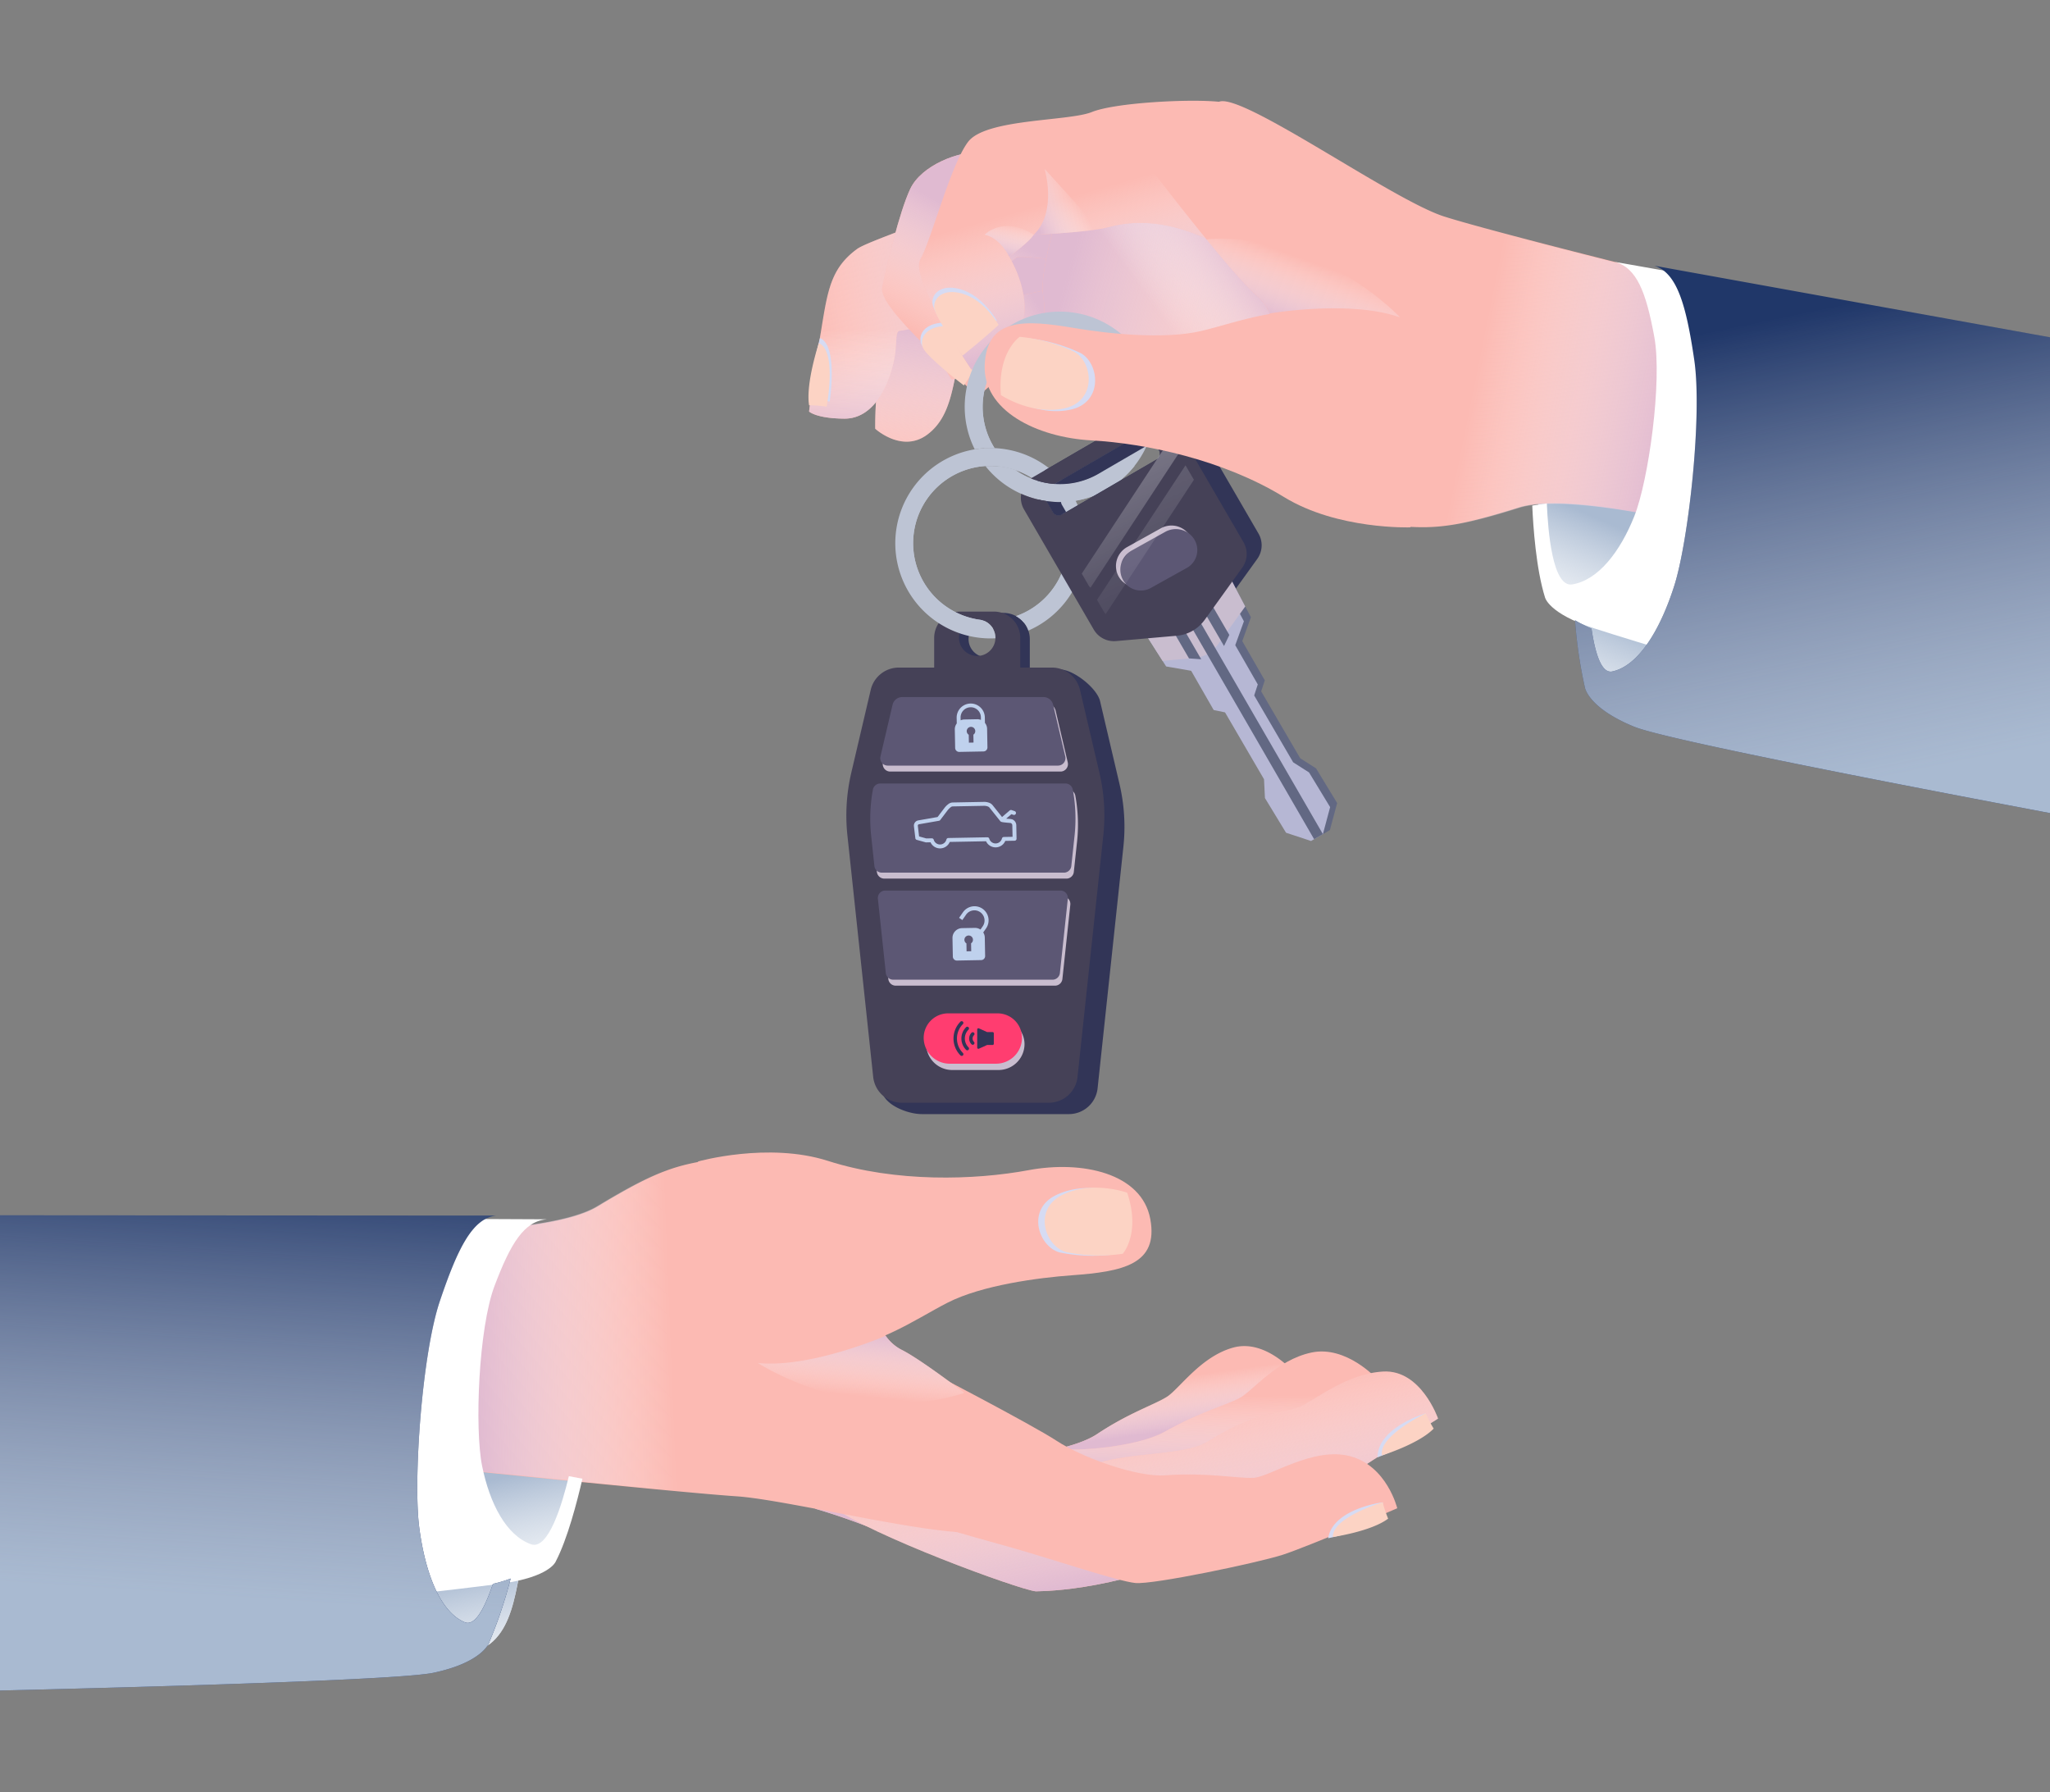 <?xml version="1.0" encoding="UTF-8"?>
<svg xmlns="http://www.w3.org/2000/svg" xmlns:xlink="http://www.w3.org/1999/xlink" viewBox="0 0 500 437">
  <rect x="0" y="0" width="500" height="437" fill="#808080" stroke="none"/>
  <defs>
    <style>.cls-1{fill:none;}.cls-2{isolation:isolate;}.cls-3{clip-path:url(#clip-path);}.cls-4{fill:#fff;}.cls-10,.cls-11,.cls-12,.cls-14,.cls-15,.cls-16,.cls-17,.cls-20,.cls-25,.cls-31,.cls-33,.cls-34,.cls-35,.cls-36,.cls-37,.cls-38,.cls-40,.cls-41,.cls-42,.cls-43,.cls-44,.cls-5,.cls-6,.cls-8,.cls-9{mix-blend-mode:multiply;}.cls-5{fill:url(#linear-gradient);}.cls-6{fill:url(#linear-gradient-2);}.cls-7{fill:#fcbab3;}.cls-8{fill:url(#linear-gradient-3);}.cls-9{fill:url(#linear-gradient-4);}.cls-10{fill:url(#linear-gradient-5);}.cls-11{fill:url(#linear-gradient-6);}.cls-12{fill:#d6dbf3;}.cls-13{fill:#fcd3c4;}.cls-14{fill:url(#linear-gradient-7);}.cls-15{fill:url(#linear-gradient-8);}.cls-16{fill:url(#linear-gradient-9);}.cls-17{fill:url(#linear-gradient-10);}.cls-18{fill:#323557;}.cls-19{fill:#454157;}.cls-20{fill:#c9bdcf;}.cls-21{fill:#5c5774;}.cls-22{fill:#ff3d70;}.cls-23{fill:#bfd1ed;}.cls-24{fill:#bdc4d4;}.cls-26{fill:#626883;}.cls-27{fill:#b6b7d4;}.cls-28,.cls-30{opacity:0.39;}.cls-29{opacity:0.52;fill:url(#linear-gradient-11);}.cls-30{fill:url(#linear-gradient-12);}.cls-31{fill:url(#linear-gradient-13);}.cls-32{fill:#203769;}.cls-33{fill:url(#linear-gradient-14);}.cls-34{fill:url(#linear-gradient-15);}.cls-35{fill:url(#linear-gradient-16);}.cls-36{fill:url(#linear-gradient-17);}.cls-37{fill:url(#linear-gradient-18);}.cls-38{fill:url(#linear-gradient-19);}.cls-39{fill:url(#linear-gradient-20);}.cls-40{fill:url(#linear-gradient-21);}.cls-41{fill:url(#linear-gradient-22);}.cls-42{fill:url(#linear-gradient-23);}.cls-43{fill:url(#linear-gradient-24);}.cls-44{fill:url(#linear-gradient-25);}</style>
    <clipPath id="clip-path">
      <rect class="cls-1" y="-32" width="500" height="500"></rect>
    </clipPath>
    <linearGradient id="linear-gradient" x1="380.252" y1="190.339" x2="396.918" y2="152.006" gradientUnits="userSpaceOnUse">
      <stop offset="0" stop-color="#fff" stop-opacity="0"></stop>
      <stop offset="0.995" stop-color="#a9bad1"></stop>
    </linearGradient>
    <linearGradient id="linear-gradient-2" x1="370.495" y1="163.406" x2="387.162" y2="125.073" xlink:href="#linear-gradient"></linearGradient>
    <linearGradient id="linear-gradient-3" x1="224.035" y1="119.586" x2="229.785" y2="80.337" gradientTransform="matrix(0.888, -0.039, -0.039, 0.986, 25.091, 8.863)" gradientUnits="userSpaceOnUse">
      <stop offset="0" stop-color="#fff" stop-opacity="0"></stop>
      <stop offset="1" stop-color="#e0bad1"></stop>
    </linearGradient>
    <linearGradient id="linear-gradient-4" x1="227.328" y1="90.38" x2="253.328" y2="74.63" gradientTransform="matrix(1, 0, 0, 1, 0, 0)" xlink:href="#linear-gradient-3"></linearGradient>
    <linearGradient id="linear-gradient-5" x1="196.273" y1="81.341" x2="247.914" y2="72.98" gradientTransform="matrix(1, 0, 0, 1, 0, 0)" xlink:href="#linear-gradient-3"></linearGradient>
    <linearGradient id="linear-gradient-6" x1="242.116" y1="79.992" x2="242.366" y2="106.742" gradientTransform="matrix(1, 0, 0, 1, 0, 0)" xlink:href="#linear-gradient-3"></linearGradient>
    <linearGradient id="linear-gradient-7" x1="235.248" y1="87.75" x2="249.998" y2="60.375" gradientTransform="matrix(1, 0, 0, 1, 0, 0)" xlink:href="#linear-gradient-3"></linearGradient>
    <linearGradient id="linear-gradient-8" x1="323.431" y1="83.345" x2="260.598" y2="65.679" gradientTransform="matrix(1, 0, 0, 1, 0, 0)" xlink:href="#linear-gradient-3"></linearGradient>
    <linearGradient id="linear-gradient-9" x1="294.527" y1="93.281" x2="315.527" y2="78.281" gradientTransform="matrix(1, 0, 0, 1, 0, 0)" xlink:href="#linear-gradient-3"></linearGradient>
    <linearGradient id="linear-gradient-10" x1="268.116" y1="45.927" x2="277.116" y2="77.593" gradientTransform="matrix(1, 0, 0, 1, 0, 0)" xlink:href="#linear-gradient-3"></linearGradient>
    <linearGradient id="linear-gradient-11" x1="302.313" y1="86.935" x2="294.814" y2="153.774" gradientTransform="translate(-40.587 174.483) rotate(-30.144)" gradientUnits="userSpaceOnUse">
      <stop offset="0.117" stop-color="#fff"></stop>
      <stop offset="1" stop-color="#fff" stop-opacity="0"></stop>
    </linearGradient>
    <linearGradient id="linear-gradient-12" x1="302.313" y1="79.528" x2="294.815" y2="146.366" xlink:href="#linear-gradient-11"></linearGradient>
    <linearGradient id="linear-gradient-13" x1="361.215" y1="84.788" x2="408.882" y2="94.455" gradientTransform="matrix(1, 0, 0, 1, 0, 0)" xlink:href="#linear-gradient-3"></linearGradient>
    <linearGradient id="linear-gradient-14" x1="451.779" y1="73.761" x2="475.112" y2="187.095" xlink:href="#linear-gradient"></linearGradient>
    <linearGradient id="linear-gradient-15" x1="262.581" y1="47.945" x2="251.956" y2="53.445" gradientTransform="matrix(1, 0, 0, 1, 0, 0)" xlink:href="#linear-gradient-3"></linearGradient>
    <linearGradient id="linear-gradient-16" x1="246.849" y1="54.425" x2="244.849" y2="62.425" gradientTransform="matrix(1, 0, 0, 1, 0, 0)" xlink:href="#linear-gradient-3"></linearGradient>
    <linearGradient id="linear-gradient-17" x1="319.434" y1="63.69" x2="313.974" y2="78.871" gradientTransform="matrix(1, 0, 0, 1, 0, 0)" xlink:href="#linear-gradient-3"></linearGradient>
    <linearGradient id="linear-gradient-18" x1="256.196" y1="321.738" x2="257.223" y2="335.776" gradientTransform="matrix(0.931, -0.061, 0.059, 0.902, -3.266, 65.764)" xlink:href="#linear-gradient-3"></linearGradient>
    <linearGradient id="linear-gradient-19" x1="265.731" y1="345.838" x2="267.079" y2="365.206" gradientTransform="matrix(0.998, 0.057, -0.057, 0.998, 24.407, -19.406)" xlink:href="#linear-gradient-3"></linearGradient>
    <linearGradient id="linear-gradient-20" x1="273.983" y1="341.908" x2="282.172" y2="382.858" gradientTransform="matrix(1, 0, 0, 1, 0, 0)" xlink:href="#linear-gradient-3"></linearGradient>
    <linearGradient id="linear-gradient-21" x1="559.784" y1="355.368" x2="576.451" y2="317.034" gradientTransform="matrix(-0.984, -0.179, -0.179, 0.984, 738.382, 174.545)" xlink:href="#linear-gradient"></linearGradient>
    <linearGradient id="linear-gradient-22" x1="550.028" y1="328.434" x2="566.695" y2="290.1" gradientTransform="matrix(-0.984, -0.179, -0.179, 0.984, 738.382, 174.545)" xlink:href="#linear-gradient"></linearGradient>
    <linearGradient id="linear-gradient-23" x1="513.25" y1="323.999" x2="560.916" y2="333.666" gradientTransform="translate(739.452 522.813) rotate(166.261)" xlink:href="#linear-gradient-3"></linearGradient>
    <linearGradient id="linear-gradient-24" x1="53.762" y1="280.197" x2="46.429" y2="389.531" xlink:href="#linear-gradient"></linearGradient>
    <linearGradient id="linear-gradient-25" x1="471.451" y1="302.984" x2="465.992" y2="318.165" gradientTransform="translate(739.452 522.813) rotate(166.261)" xlink:href="#linear-gradient-3"></linearGradient>
  </defs>
  <title>219759-P17E1T-511</title>
  <g class="cls-2">
    <g id="OBJECTS">
      <g class="cls-3">
        <path class="cls-4" d="M383.368,135.269c3.577,10.88-1.139,25.134,5.527,32.851s24.334-1.646,27-12.3,10-32.069,10-32.069Z"></path>
        <path class="cls-5" d="M383.368,135.269c3.577,10.88-1.139,25.134,5.527,32.851s24.334-1.646,27-12.3,10-32.069,10-32.069Z"></path>
        <path class="cls-4" d="M373.611,108.336c3.577,10.881-1.139,25.135,5.528,32.851s24.333-1.646,27-12.3,10-32.069,10-32.069Z"></path>
        <path class="cls-6" d="M373.611,108.336c3.577,10.881-1.139,25.135,5.528,32.851s24.333-1.646,27-12.3,10-32.069,10-32.069Z"></path>
        <path class="cls-7" d="M222.252,75.252c-1.117.932-5.54,3.247-6.8,9.515a94.963,94.963,0,0,0-1.99,19.78s6.549,6.038,12.717,1.428,6.133-12.814,8.289-20.824S226.737,71.509,222.252,75.252Z"></path>
        <path class="cls-8" d="M222.252,75.252c-1.117.932-5.54,3.247-6.8,9.515a94.963,94.963,0,0,0-1.99,19.78s6.549,6.038,12.717,1.428,6.133-12.814,8.289-20.824S226.737,71.509,222.252,75.252Z"></path>
        <path class="cls-7" d="M232.072,92.554c4.026-.84,9.588-.927,15.786-1.714s15.615,1.714,15.615,1.714S261.458,67.992,261.4,64.8c0,0-20.35,1.24-28.02,2.99s-9.626,1.354-14.164,3.44Z"></path>
        <path class="cls-9" d="M232.072,92.554c4.026-.84,9.588-.927,15.786-1.714s15.615,1.714,15.615,1.714S261.458,67.992,261.4,64.8c0,0-20.35,1.24-28.02,2.99s-9.626,1.354-14.164,3.44Z"></path>
        <path class="cls-7" d="M242.946,51.826c-4.379.475-16.615,1.7-20.759,3.4s-11.536,4.309-13.157,5.5c-7.31,5.365-7.27,11.68-9.5,24.289-.962,5.434-2.192,15.334-2.192,15.334s1.708,1.7,8.618,1.739,10.839-7.56,12.211-14.764c.635-3.336.144-6.482,1.236-6.652a28.768,28.768,0,0,0,10.117-3.2c4.629-2.528,7.112-2.336,18.578-5.191a145.084,145.084,0,0,1,26.67-3.9l12.021-20.435S249.808,51.082,242.946,51.826Z"></path>
        <path class="cls-10" d="M242.946,51.826c-4.379.475-16.615,1.7-20.759,3.4s-11.536,4.309-13.157,5.5c-7.31,5.365-7.27,11.68-9.5,24.289-.962,5.434-2.192,15.334-2.192,15.334s1.708,1.7,8.618,1.739,10.839-7.56,12.211-14.764c.635-3.336.144-6.482,1.236-6.652a28.768,28.768,0,0,0,10.117-3.2c4.629-2.528,7.112-2.336,18.578-5.191a145.084,145.084,0,0,1,26.67-3.9l12.021-20.435S249.808,51.082,242.946,51.826Z"></path>
        <path class="cls-11" d="M242.946,51.826c-4.379.475-16.615,1.7-20.759,3.4s-11.536,4.309-13.157,5.5c-7.31,5.365-7.27,11.68-9.5,24.289-.962,5.434-2.192,15.334-2.192,15.334s1.708,1.7,8.618,1.739,10.839-7.56,12.211-14.764c.635-3.336.144-6.482,1.236-6.652a28.768,28.768,0,0,0,10.117-3.2c4.629-2.528,7.112-2.336,18.578-5.191a145.084,145.084,0,0,1,26.67-3.9l12.021-20.435S249.808,51.082,242.946,51.826Z"></path>
        <path class="cls-12" d="M198.086,97.592a27.721,27.721,0,0,1,4.281.333S204.489,84.283,200,82.436C200,82.436,197.221,92.175,198.086,97.592Z"></path>
        <path class="cls-13" d="M197.336,98.837a27.721,27.721,0,0,1,4.281.333s2.6-13.642-1.9-15.489C199.721,83.681,196.471,93.42,197.336,98.837Z"></path>
        <path class="cls-7" d="M239.707,37.07c-5.81-.359-14.982,3.25-17.692,9s-5.744,18.75-6.852,24,19.917,22.353,22.976,26.75c0,0,7.756-5.25,9.719-12.738,1.333-5.085-8.151-16.012-8.151-16.012s6.881-4,8.151-5.25S282.1,67.07,282.1,67.07l3.394-30S242.481,37.242,239.707,37.07Z"></path>
        <path class="cls-14" d="M239.707,37.07c-5.81-.359-14.982,3.25-17.692,9s-5.744,18.75-6.852,24,19.917,22.353,22.976,26.75c0,0,7.756-5.25,9.719-12.738,1.333-5.085-8.151-16.012-8.151-16.012s6.881-4,8.151-5.25S282.1,67.07,282.1,67.07l3.394-30S242.481,37.242,239.707,37.07Z"></path>
        <path class="cls-12" d="M234.7,93.163s3.389-4.878,6.263-9.768c0,0-5.061-4.9-10.856-4.714-4.664.147-6.278,3.007-5.389,5.268S234.7,93.163,234.7,93.163Z"></path>
        <path class="cls-13" d="M235.079,93.99s3.389-4.877,6.263-9.767c0,0-5.061-4.9-10.856-4.715-4.664.147-6.278,3.008-5.389,5.269S235.079,93.99,235.079,93.99Z"></path>
        <path class="cls-7" d="M363.567,84.105c-6.852-4.523-12.665-9.307-15.8-13.949-11.8-17.5-55.2-34-55.2-34s-33.5,8.5-33.315,10-5.854,19.366-4.849,25.721-.677,7.843,0,10.149,5.817,5.305,10.879,8.055,11.688,2.25,29.323,6.163c12.3,2.729,29.518,27.128,45.448,30.745C344.249,111.222,353.019,96.219,363.567,84.105Z"></path>
        <path class="cls-15" d="M355.373,108.766c3.364-7.359,8.99-14.615,13.078-21.58-8.913-5.392-16.828-11.318-20.679-17.03-11.8-17.5-55.2-34-55.2-34s-33.5,8.5-33.315,10-5.854,19.366-4.849,25.721-.677,7.843,0,10.149,5.817,5.305,10.879,8.055,11.688,2.25,29.323,6.163c14.142,3.139,35.578,29.674,52.336,32.037C349.653,121.733,352.428,115.212,355.373,108.766Z"></path>
        <path class="cls-16" d="M355.373,108.766c3.364-7.359,8.99-14.615,13.078-21.58-8.913-5.392-16.828-11.318-20.679-17.03-11.8-17.5-55.2-34-55.2-34s-33.5,8.5-33.315,10-5.854,19.366-4.849,25.721-.677,7.843,0,10.149,5.817,5.305,10.879,8.055,11.688,2.25,29.323,6.163c14.142,3.139,35.578,29.674,52.336,32.037C349.653,121.733,352.428,115.212,355.373,108.766Z"></path>
        <path class="cls-7" d="M314.475,34.57s-14.72,26.11-19.92,23.75c-8.25-3.75-16.2-5.09-24.2-2.92a22.163,22.163,0,0,1-2.2.45c-4.579.78-11.889,1.19-14.78,1.33-.78.04-1.239.06-1.239.06-1.291,1.94-5.711,5.12-5.99,5.32l-.01.01s7.119,11.45,1.779,19.56-11,7.95-11,7.95-15.11-22.18-12.44-26.84,7.33-23,11.661-28.67,24.5-4.96,30.168-7.25,23.684-3.24,31.014-2.5S314.475,33.24,314.475,34.57Z"></path>
        <path class="cls-17" d="M314.475,34.57s-14.72,26.11-19.92,23.75c-8.25-3.75-16.2-5.09-24.2-2.92a22.163,22.163,0,0,1-2.2.45c-4.579.78-11.889,1.19-14.78,1.33-.78.04-1.239.06-1.239.06-1.291,1.94-5.711,5.12-5.99,5.32l-.01.01s7.119,11.45,1.779,19.56-11,7.95-11,7.95-15.11-22.18-12.44-26.84,7.33-23,11.661-28.67,24.5-4.96,30.168-7.25,23.684-3.24,31.014-2.5S314.475,33.24,314.475,34.57Z"></path>
        <path class="cls-18" d="M244.757,149.465h-8.165a6.417,6.417,0,0,0-6.416,6.416v14.581h21V155.881A6.416,6.416,0,0,0,244.757,149.465Zm-4.082,10.818a4.443,4.443,0,1,1,4.443-4.442A4.443,4.443,0,0,1,240.675,160.283Z"></path>
        <path class="cls-19" d="M242.428,149.145h-8.165a6.417,6.417,0,0,0-6.416,6.416v14.581h21V155.561A6.417,6.417,0,0,0,242.428,149.145Zm-4.082,10.819a4.443,4.443,0,1,1,4.443-4.443A4.443,4.443,0,0,1,238.346,159.964Z"></path>
        <path class="cls-18" d="M258.565,163.268l-34.443,2.291a7.04,7.04,0,0,0-6.854,5.432L212.53,191.2a45.692,45.692,0,0,0-.949,15.286l3.457,59.292c.382,3.579,6.233,5.909,9.832,5.909h35.837a7.039,7.039,0,0,0,7-6.293L274,206.483a45.692,45.692,0,0,0-.949-15.286l-4.738-20.206C267.563,167.809,261.834,163.268,258.565,163.268Z"></path>
        <path class="cls-19" d="M256.559,162.795H219.226a7.039,7.039,0,0,0-6.854,5.433l-4.738,20.2a45.7,45.7,0,0,0-.949,15.287l6.289,58.908a7.04,7.04,0,0,0,7,6.293h35.837a7.04,7.04,0,0,0,7-6.293L269.1,203.72a45.7,45.7,0,0,0-.949-15.287l-4.738-20.2A7.039,7.039,0,0,0,256.559,162.795Z"></path>
        <path class="cls-20" d="M259.121,238.739l1.933-18.106a1.818,1.818,0,0,0-1.808-2.012H216.538a1.819,1.819,0,0,0-1.808,2.012l1.933,18.106a1.819,1.819,0,0,0,1.808,1.625h38.842A1.817,1.817,0,0,0,259.121,238.739Z"></path>
        <path class="cls-20" d="M213.088,205.245l.788,7.388a1.819,1.819,0,0,0,1.808,1.626H260.1a1.817,1.817,0,0,0,1.808-1.626l.789-7.389a39.077,39.077,0,0,0-.421-11.211,1.832,1.832,0,0,0-1.8-1.517H215.3a1.832,1.832,0,0,0-1.8,1.517A39.082,39.082,0,0,0,213.088,205.245Z"></path>
        <path class="cls-20" d="M260.43,185.92l-2.957-12.61a2.418,2.418,0,0,0-2.355-1.867H220.667a2.421,2.421,0,0,0-2.356,1.868l-2.956,12.609a1.818,1.818,0,0,0,1.77,2.233h41.534A1.819,1.819,0,0,0,260.43,185.92Z"></path>
        <path class="cls-21" d="M258.511,237.287l1.933-18.107a1.818,1.818,0,0,0-1.808-2.011H215.928a1.818,1.818,0,0,0-1.808,2.011l1.933,18.107a1.819,1.819,0,0,0,1.808,1.625H256.7A1.817,1.817,0,0,0,258.511,237.287Z"></path>
        <path class="cls-21" d="M212.478,203.793l.788,7.388a1.819,1.819,0,0,0,1.808,1.625H259.49a1.817,1.817,0,0,0,1.808-1.625l.789-7.389a39.077,39.077,0,0,0-.421-11.211,1.833,1.833,0,0,0-1.8-1.518H214.694a1.833,1.833,0,0,0-1.795,1.518A39.082,39.082,0,0,0,212.478,203.793Z"></path>
        <path class="cls-21" d="M259.82,184.467l-2.957-12.61a2.419,2.419,0,0,0-2.355-1.866H220.057a2.42,2.42,0,0,0-2.356,1.867l-2.956,12.609a1.818,1.818,0,0,0,1.77,2.234h41.534A1.819,1.819,0,0,0,259.82,184.467Z"></path>
        <path class="cls-20" d="M225.935,255.263h0a6.344,6.344,0,0,0,6.308,5.67h11.3a6.343,6.343,0,0,0,6.306-5.67h0a5.972,5.972,0,0,0-5.939-6.607H231.875A5.974,5.974,0,0,0,225.935,255.263Z"></path>
        <path class="cls-22" d="M225.325,253.725h0a6.343,6.343,0,0,0,6.308,5.67h11.3a6.342,6.342,0,0,0,6.307-5.669h0a5.972,5.972,0,0,0-5.939-6.607H231.265A5.973,5.973,0,0,0,225.325,253.725Z"></path>
        <path class="cls-18" d="M242.1,251.684h-1.274a.3.3,0,0,1-.12-.026l-1.949-.88a.292.292,0,0,0-.413.267v4.423a.293.293,0,0,0,.413.267l1.949-.88a.279.279,0,0,1,.12-.026H242.1a.294.294,0,0,0,.293-.294v-2.558A.293.293,0,0,0,242.1,251.684Z"></path>
        <path class="cls-18" d="M237.561,251.842a.419.419,0,0,0-.595,0,2,2,0,0,0,0,2.829.421.421,0,0,0,.595-.595,1.16,1.16,0,0,1,0-1.639A.421.421,0,0,0,237.561,251.842Z"></path>
        <path class="cls-18" d="M234.858,249.734a.421.421,0,0,0-.595-.595,5.829,5.829,0,0,0,0,8.235.421.421,0,0,0,.595-.6A4.988,4.988,0,0,1,234.858,249.734Z"></path>
        <path class="cls-18" d="M236.221,250.5a.419.419,0,0,0-.595,0,3.9,3.9,0,0,0,0,5.509.419.419,0,0,0,.595,0,.421.421,0,0,0,0-.6,3.057,3.057,0,0,1,0-4.319A.421.421,0,0,0,236.221,250.5Z"></path>
        <path class="cls-23" d="M240.228,176.292l-.026-1.406a3.437,3.437,0,0,0-6.872.129l.027,1.406a2.36,2.36,0,0,0-.477,1.461l.084,4.51a.987.987,0,0,0,1,.967l5.91-.111a.986.986,0,0,0,.967-1l-.085-4.511A2.357,2.357,0,0,0,240.228,176.292Zm-2.817,2.866.036,1.925-1.131.021-.036-1.925a1.042,1.042,0,1,1,1.131-.021Zm-2.191-3.706a2.371,2.371,0,0,0-.916.2l-.013-.657a2.475,2.475,0,0,1,4.95-.093l.012.657a2.375,2.375,0,0,0-.922-.167Z"></path>
        <path class="cls-23" d="M239.648,221.613a3.441,3.441,0,0,0-4.784.858l-.939,1.351.789.549.939-1.351a2.476,2.476,0,0,1,4.064,2.828l-.581.834a2.367,2.367,0,0,0-1.371-.406l-3.111.058a2.386,2.386,0,0,0-2.34,2.43l.085,4.511a.984.984,0,0,0,1,.966l5.911-.111a.984.984,0,0,0,.966-1l-.084-4.511a2.37,2.37,0,0,0-.378-1.229l.689-.99A3.441,3.441,0,0,0,239.648,221.613Zm-2.8,8.427.036,1.925-1.132.022-.036-1.926a1.042,1.042,0,1,1,1.132-.021Z"></path>
        <path class="cls-23" d="M246.906,199.818a4.075,4.075,0,0,0-.994-.138c-.138-.012-.316-.029-.5-.047l1.272-1.085.5.168a.481.481,0,0,0,.309-.91l-.755-.256a.479.479,0,0,0-.466.089l-1.873,1.6-2.284-2.866a1.909,1.909,0,0,0-.807-.592,3.44,3.44,0,0,0-1.317-.232l-7.6.142a1.816,1.816,0,0,0-1.078.385l-.114.091a4.752,4.752,0,0,0-.845.861l-1.677,2.214-4.7.819a1.3,1.3,0,0,0-1.068,1.434c.155,1.288.334,2.792.342,2.862a.48.48,0,0,0,.351.454l2.136.595a.463.463,0,0,0,.138.018l1.081-.02a2.562,2.562,0,0,0,4.69-.088l8.854-.166a2.562,2.562,0,0,0,4.691-.089l2.275-.042a.481.481,0,0,0,.472-.49l-.062-3.28A1.585,1.585,0,0,0,246.906,199.818Zm.059,4.248-2.131.04a.481.481,0,0,0-.456.359,1.6,1.6,0,0,1-3.093.058.481.481,0,0,0-.47-.342l-9.526.179a.481.481,0,0,0-.456.359,1.6,1.6,0,0,1-3.093.058.481.481,0,0,0-.47-.342l-1.345.026-1.757-.49c-.042-.363-.129-1.1-.308-2.591a.337.337,0,0,1,.278-.373l4.888-.852a.477.477,0,0,0,.3-.183l1.792-2.364a3.78,3.78,0,0,1,.674-.687l.114-.091a.843.843,0,0,1,.5-.179l7.6-.142a2.488,2.488,0,0,1,.954.168.942.942,0,0,1,.4.294l2.58,3.236c.006.008.013.014.019.022l0,.009.008.006c.188.222.519.272,1.852.394.3.026.665.06.706.065a.624.624,0,0,1,.381.563Z"></path>
        <path class="cls-24" d="M243.855,109.369a23.214,23.214,0,1,0-4.553,46.205,22.641,22.641,0,0,0,3.475.08.661.661,0,0,0,.009-.133,4.461,4.461,0,0,0-3.6-4.358,18.853,18.853,0,1,1,8.644-.918,6.436,6.436,0,0,1,1.889,1.569,6.053,6.053,0,0,1,1.1,1.96,23.218,23.218,0,0,0-6.96-44.4Z"></path>
        <g class="cls-25">
          <path class="cls-24" d="M243.633,111.588a20.989,20.989,0,1,0-4.117,41.776,20.339,20.339,0,0,0,2.753.08,4.437,4.437,0,0,0-2.147-1.987,6.838,6.838,0,0,0-.936-.294,18.853,18.853,0,1,1,8.644-.918,6.436,6.436,0,0,1,1.889,1.569,20.985,20.985,0,0,0-6.086-40.226Z"></path>
        </g>
        <path class="cls-24" d="M278.588,87.554a23.215,23.215,0,0,0-40.85,22.02,20.566,20.566,0,0,1,2.371-.267,22.72,22.72,0,0,1,2.477-.027c-.134-.2-.258-.4-.374-.606a18.832,18.832,0,1,1,17.528,9.348h-.009a18.776,18.776,0,0,1-7.369-1,19.077,19.077,0,0,1-4.67-2.371l-.009-.008a18.594,18.594,0,0,0-4.268-.927c-.027,0-.063-.009-.089-.009a18.559,18.559,0,0,0-2.977-.045,23.148,23.148,0,0,0,17.146,8.742,22.267,22.267,0,0,0,4.856-.294,23.232,23.232,0,0,0,16.237-34.558Z"></path>
        <path class="cls-24" d="M270.226,114.7c2.151-.457,4.325-.8,6.518-1.118a23.218,23.218,0,0,1-17.952,8.841,1.623,1.623,0,0,1,.807-1.552Z"></path>
        <g class="cls-25">
          <path class="cls-24" d="M276.654,88.668a20.987,20.987,0,0,0-36.545,20.639,22.72,22.72,0,0,1,2.477-.027c-.134-.2-.258-.4-.374-.606a18.832,18.832,0,1,1,17.528,9.348h-.009a18.776,18.776,0,0,1-7.369-1,19.077,19.077,0,0,1-4.67-2.371l-.009-.008a18.594,18.594,0,0,0-4.268-.927c-.027,0-.063-.009-.089-.009a20.99,20.99,0,0,0,33.328-25.041Z"></path>
        </g>
        <path class="cls-18" d="M282.17,98.816l-26.691,15.5a5.647,5.647,0,0,0-2.466,2.911,18.575,18.575,0,0,0,4.167.789L278.4,105.693a1.64,1.64,0,0,1,2.228.571l2.063,3.552a1.641,1.641,0,0,1-.595,2.242L259,125.471a1.635,1.635,0,0,1-2.242-.594l-1.56-2.688a18.418,18.418,0,0,1-1.945-.371,2.136,2.136,0,0,0,.156.305l17,29.278a5.7,5.7,0,0,0,5.441,2.82l14.846-1.308a9.132,9.132,0,0,0,1.918-.374,9.358,9.358,0,0,0,4.845-3.48l9.182-12.749a5.7,5.7,0,0,0,.306-6.2l-16.969-29.223A5.715,5.715,0,0,0,282.17,98.816Z"></path>
        <polygon class="cls-26" points="290.946 147.065 290.151 147.527 280.704 153.013 286.138 161.533 292.237 162.586 297.731 172.158 300.499 172.729 310.008 189.035 310.234 193.62 315.378 202.078 321.481 204.092 321.562 204.045 321.904 203.847 322.199 203.675 323.943 202.663 324.366 202.417 326.132 195.834 320.988 187.376 317.118 184.907 307.608 168.6 308.485 165.913 302.991 156.341 305.1 150.522 300.393 141.579 290.946 147.065"></polygon>
        <polygon class="cls-27" points="289.236 148.058 288.441 148.52 278.994 154.006 284.428 162.526 290.527 163.579 296.021 173.151 298.789 173.722 308.298 190.029 308.524 194.613 313.668 203.071 319.771 205.085 319.852 205.038 320.194 204.84 320.489 204.668 322.233 203.656 322.656 203.41 324.422 196.827 319.278 188.368 315.408 185.9 305.898 169.593 306.775 166.906 301.281 157.334 303.39 151.515 298.683 142.572 289.236 148.058"></polygon>
        <path class="cls-20" d="M300.4,141.578l3.324,6.31-1.294,1.8-3.092,4.294-1.586,2.2-.761,1.061a8.513,8.513,0,0,1-.6.733,7.786,7.786,0,0,1-1.969,1.538,7.5,7.5,0,0,1-1.757.718,7.724,7.724,0,0,1-1.361.241l-1.133.1-4.4.389-2.215.2L279,154.006Z"></path>
        <path class="cls-26" d="M291.406,149.389l31.25,54.021-2.138,1.241-31.25-54.021a1.235,1.235,0,0,1,.448-1.689h0A1.236,1.236,0,0,1,291.406,149.389Z"></path>
        <path class="cls-26" d="M299.835,154.843l-4.494-7.739a1.236,1.236,0,0,0-2.138,1.242l5.339,9.194Z"></path>
        <path class="cls-26" d="M290,160.556l-4.494-7.739a1.236,1.236,0,0,1,2.138-1.242l5.339,9.194Z"></path>
        <path class="cls-19" d="M281.706,100.169a5.661,5.661,0,0,0-3.182.765l-26.691,15.5c-.132.077-.26.161-.38.242a13.941,13.941,0,0,0,1.56.552,18.575,18.575,0,0,0,4.167.789L278.4,105.693a1.64,1.64,0,0,1,2.228.571l2.063,3.552a1.641,1.641,0,0,1-.595,2.242L259,125.471a1.635,1.635,0,0,1-2.242-.594l-1.56-2.688a18.418,18.418,0,0,1-1.945-.371,22.6,22.6,0,0,1-4.177-1.4,5.645,5.645,0,0,0,.687,3.82l17,29.278a5.7,5.7,0,0,0,5.441,2.82l14.846-1.307a9.332,9.332,0,0,0,5.564-2.492,9.881,9.881,0,0,0,1.2-1.363l9.174-12.744a5.693,5.693,0,0,0,.307-6.2l-16.97-29.223A5.721,5.721,0,0,0,281.706,100.169Z"></path>
        <path class="cls-20" d="M290.046,130.4h0a5.293,5.293,0,0,0-6.9-1.575l-8.24,4.584a5.292,5.292,0,0,0-2.3,6.693h0a4.985,4.985,0,0,0,7.012,2.408l8.776-4.883A4.984,4.984,0,0,0,290.046,130.4Z"></path>
        <path class="cls-21" d="M291.115,131.269h0a5.294,5.294,0,0,0-6.9-1.575l-8.24,4.584a5.292,5.292,0,0,0-2.3,6.693h0a4.985,4.985,0,0,0,7.012,2.409l8.776-4.883A4.985,4.985,0,0,0,291.115,131.269Z"></path>
        <g class="cls-28">
          <path class="cls-29" d="M289.15,113.474l-21.586,32.815,1.745,3.006a1.28,1.28,0,0,0,.4.415L291.2,117Z"></path>
        </g>
        <path class="cls-30" d="M285.43,107.068l-21.586,32.815,1.745,3.006a1.28,1.28,0,0,0,.4.415l21.485-32.715Z"></path>
        <path class="cls-18" d="M255.2,122.189a21.675,21.675,0,0,0,3.595.235,1.49,1.49,0,0,0,.208.682l1.027,1.768-1.028.6a1.635,1.635,0,0,1-2.242-.594Z"></path>
        <path class="cls-18" d="M280.643,106.287l.809,1.393-13.477,7.828a18.761,18.761,0,0,1-10.8,2.508L278.4,105.693A1.639,1.639,0,0,1,280.643,106.287Z"></path>
        <path class="cls-7" d="M262.025,79.992c7.984,1.351,21.874,2.877,31.008.71s19.393-6.607,34.63-4.431c0,0,6.1,10.463,13.686,24.236S344,128.6,344,128.6s-17.755.63-30.833-7.393c-14.774-9.064-33.67-13.077-46.983-13.812s-26.633-7.283-26.008-18.6S249.829,77.927,262.025,79.992Z"></path>
        <path class="cls-7" d="M425.9,130.792s-41.4-11.462-55.423-7.039c-13.261,4.183-19,5.137-26.477,4.727L312.136,104.9s1.609-18.87-2.5-28.46a10.759,10.759,0,0,0-2.831-4.12c-2.63-2.19-7.38-7.66-12.46-13.86-9.5-11.62-20.139-25.82-20.139-25.82s17.522-5.48,23.112-7.82,42.318,24,54.987,28,59,15.41,59,15.41Z"></path>
        <path class="cls-31" d="M425.9,130.917s-41.4-11.462-55.423-7.039c-13.261,4.183-19,5.137-26.477,4.727l-31.859-23.58s1.609-18.87-2.5-28.46a10.759,10.759,0,0,0-2.831-4.12c-2.63-2.19-7.38-7.66-12.46-13.86-9.5-11.62-20.139-25.82-20.139-25.82s17.522-5.48,23.112-7.82,42.318,24,54.987,28,59,15.41,59,15.41Z"></path>
        <path class="cls-4" d="M436.2,71.34l-42.458-7.5c5.489,1.379,7.735,7.441,9.735,18.251s-1.4,35.114-4.867,43.8-8.8,15.575-15.133,16.628c-4.809.8-5.937-13.041-6.2-19.753-1.186.177-2.376.325-3.556.523.226,5.181.931,15.411,3.091,22.336,0,0,.735,3.948,12.034,7.615s37.689,11.429,37.689,11.429S435.2,146.28,438.2,112.81,436.2,71.34,436.2,71.34Z"></path>
        <path class="cls-32" d="M539.253,89.35,403.494,64.8c5.488,1.735,7.735,9.358,9.735,22.954s-1.4,44.16-4.868,55.079-8.8,19.587-15.132,20.912c-2.637.552-4.165-4.437-5.053-10.446a30.769,30.769,0,0,1-4.021-2.052,111.541,111.541,0,0,0,2.407,16.4s.734,4.965,12.034,9.577,132.551,26.867,132.551,26.867,7.106-20.493,10.106-62.587S539.253,89.35,539.253,89.35Z"></path>
        <path class="cls-33" d="M539.253,89.35,403.494,64.8c5.488,1.735,7.735,9.358,9.735,22.954s-1.4,44.16-4.868,55.079-8.8,19.587-15.132,20.912c-2.637.552-4.165-4.437-5.053-10.446a30.769,30.769,0,0,1-4.021-2.052,111.541,111.541,0,0,0,2.407,16.4s.734,4.965,12.034,9.577,132.551,26.867,132.551,26.867,7.106-20.493,10.106-62.587S539.253,89.35,539.253,89.35Z"></path>
        <path class="cls-12" d="M234.287,85.684s4.664-3.676,8.84-7.516c0,0-3.413-6.16-9.009-7.675-4.5-1.22-6.882,1.046-6.691,3.468S234.287,85.684,234.287,85.684Z"></path>
        <path class="cls-13" d="M234.725,86.747s4.664-3.677,8.84-7.517c0,0-3.414-6.16-9.01-7.675-4.5-1.22-6.882,1.046-6.691,3.468S234.725,86.747,234.725,86.747Z"></path>
        <path class="cls-12" d="M250.272,82.436s-5.467,3.7-4.592,14.2c0,0,7.449,5,15.475,3.25s7.04-11.411,2.291-13.852A40.54,40.54,0,0,0,250.272,82.436Z"></path>
        <path class="cls-13" d="M248.715,82.134s-5.467,3.7-4.592,14.2c0,0,7.449,5,15.474,3.25s7.041-11.411,2.292-13.852A40.54,40.54,0,0,0,248.715,82.134Z"></path>
        <path class="cls-34" d="M252.136,57.24c5.794-5.545,2.649-16.05,2.649-16.05l13.37,14.66C262.345,56.84,252.136,57.24,252.136,57.24Z"></path>
        <path class="cls-35" d="M252.136,57.24h0c-1.291,1.94-5.711,5.12-5.99,5.32l-.01.01s-2.141-4.54-5.981-5.33C240.155,57.24,244.685,52.47,252.136,57.24Z"></path>
        <path class="cls-36" d="M341.472,77.4c-12.16-4.33-31.836-.96-31.836-.96a10.759,10.759,0,0,0-2.831-4.12c-2.63-2.19-7.38-7.66-12.46-13.86a1.465,1.465,0,0,1,.21-.14C322.136,56.57,341.472,77.4,341.472,77.4Z"></path>
        <path class="cls-7" d="M300.877,328.6c-7.951,2.119-13.248,10.088-16.217,12s-9.294,3.916-17.084,9.12c-5.191,3.468-17.413,5.538-23.9,5.067s-50.459-3.584-50.459-3.584,5.095,9.4,5.685,16.737c6.392,1.847,12.634,4.237,18.835,6.711,6.542,2.611,13.111,5.143,19.678,7.684,2.956-.73,5.644-1.42,7.832-1.954A306.563,306.563,0,0,0,276.562,370c3.527-1.572,16.924-13.323,20.9-17.564S315.852,334.9,315.852,334.9,308.828,326.481,300.877,328.6Z"></path>
        <path class="cls-37" d="M300.877,328.6c-7.951,2.119-13.248,10.088-16.217,12s-9.294,3.916-17.084,9.12c-5.191,3.468-17.413,5.538-23.9,5.067s-50.459-3.584-50.459-3.584,5.095,9.4,5.685,16.737c6.392,1.847,12.634,4.237,18.835,6.711,6.542,2.611,13.111,5.143,19.678,7.684,2.956-.73,5.644-1.42,7.832-1.954A306.563,306.563,0,0,0,276.562,370c3.527-1.572,16.924-13.323,20.9-17.564S315.852,334.9,315.852,334.9,308.828,326.481,300.877,328.6Z"></path>
        <path class="cls-7" d="M319.864,329.831c-8.532,1.811-14.257,9.3-17.45,11.051s-9.983,3.5-18.361,8.268c-5.584,3.18-18.691,4.827-25.639,4.2s-54.034-4.824-54.034-4.824,5.416,9.18,5.983,16.232h0c9.217,4.654,18.5,9.172,27.753,13.762,1.718.852,3.431,1.715,5.144,2.576,6.343-1.087,12.4-2.36,16.67-3.182,10.112-1.945,29.827-7.674,33.616-9.083s18.217-12.3,22.5-16.253,19.816-16.293,19.816-16.293S328.4,328.02,319.864,329.831Z"></path>
        <path class="cls-38" d="M319.864,329.831c-8.532,1.811-14.257,9.3-17.45,11.051s-9.983,3.5-18.361,8.268c-5.584,3.18-18.691,4.827-25.639,4.2s-54.034-4.824-54.034-4.824,5.416,9.18,5.983,16.232h0c9.217,4.654,18.5,9.172,27.753,13.762,1.718.852,3.431,1.715,5.144,2.576,6.343-1.087,12.4-2.36,16.67-3.182,10.112-1.945,29.827-7.674,33.616-9.083s18.217-12.3,22.5-16.253,19.816-16.293,19.816-16.293S328.4,328.02,319.864,329.831Z"></path>
        <path class="cls-12" d="M333.957,339.772a10.02,10.02,0,0,0-1.016-3.21s-11.3,4.191-10.528,10.485C322.413,347.047,330.751,343.389,333.957,339.772Z"></path>
        <path class="cls-13" d="M335.258,339.564a24.4,24.4,0,0,1-2.317-3s-10.914,5.97-9.51,9.964C323.431,346.526,332.052,343.181,335.258,339.564Z"></path>
        <path class="cls-7" d="M337.358,334.469c-9.253.521-16.985,7.309-20.689,8.731s-10.449,1-21.957,8.269c-6.007,3.794-19.687,2.355-29.028,6-6.871,2.681-52.151-24.786-52.151-24.786s6.268,20.2-.122,26.091c-3.963,3.651-10.274,8.669-10.274,8.669,9.026,6.9,45.338,20.192,49.494,20.62,2.647-.109,20.612.024,48.138-12.566,4-1.828,21.786-11.062,27.115-14.808s22.857-14.748,22.857-14.748S346.61,333.948,337.358,334.469Z"></path>
        <g class="cls-25">
          <path class="cls-39" d="M337.358,334.469c-9.253.521-16.985,7.309-20.689,8.731s-10.449,1-21.957,8.269c-6.007,3.794-19.687,2.355-29.028,6-6.871,2.681-52.151-24.786-52.151-24.786s6.268,20.2-.122,26.091c-3.963,3.651-10.274,8.669-10.274,8.669,9.026,6.9,45.338,20.192,49.494,20.62,2.647-.109,20.612.024,48.138-12.566,4-1.828,21.786-11.062,27.115-14.808s22.857-14.748,22.857-14.748S346.61,333.948,337.358,334.469Z"></path>
        </g>
        <path class="cls-12" d="M348.359,348.461a13.071,13.071,0,0,0-.614-3.809s-11.752,3.418-11.756,10.736C335.989,355.388,344.728,352.217,348.359,348.461Z"></path>
        <path class="cls-13" d="M349.678,348.383a28.56,28.56,0,0,1-1.933-3.731s-11.583,5.508-10.68,10.264C337.065,354.916,346.046,352.139,349.678,348.383Z"></path>
        <path class="cls-7" d="M225.812,333.963s25.646,13.307,31.914,17.4,19.534,8.907,26.445,8.408c10.371-.749,17.695.825,21.613.609s14.493-7.645,23.5-5.273,11.509,12.7,11.509,12.7-21.953,9.429-28.026,11.37-31.538,7.29-35.847,6.858-19.666-5.634-30.244-8.652c-9.678-2.762-28.322-7.455-38.393-13.364,0,0,6.344-8.558,13.983-12.223S225.812,333.963,225.812,333.963Z"></path>
        <path class="cls-4" d="M130.911,369.472c-5.462,10.067-3.367,24.934-11.305,31.336s-23.648-5.964-24.37-16.921-4.113-33.339-4.113-33.339Z"></path>
        <path class="cls-40" d="M130.911,369.472c-5.462,10.067-3.367,24.934-11.305,31.336s-23.648-5.964-24.37-16.921-4.113-33.339-4.113-33.339Z"></path>
        <path class="cls-4" d="M145.32,344.714c-5.462,10.067-3.367,24.935-11.305,31.336s-23.648-5.964-24.37-16.921-4.113-33.339-4.113-33.339Z"></path>
        <path class="cls-41" d="M145.32,344.714c-5.462,10.067-3.367,24.935-11.305,31.336s-23.648-5.964-24.37-16.921-4.113-33.339-4.113-33.339Z"></path>
        <path class="cls-7" d="M261.419,310.993c-8.077.584-21.932,2.4-30.289,6.675s-17.269,11.025-32.587,12.53c0,0-8.411-8.714-19.051-20.291s-9.245-26.664-9.245-26.664,17.1-4.83,31.706-.143c16.5,5.295,35.813,4.7,48.919,2.257s27.6.748,29.682,11.889S273.757,310.1,261.419,310.993Z"></path>
        <path class="cls-7" d="M90.172,300.571s42.941,1.3,55.509-6.327c11.888-7.214,17.233-9.5,24.6-10.881L206.826,298.7s2.918,18.713,9.189,27.052a10.764,10.764,0,0,0,3.727,3.33c3.075,1.5,8.989,5.687,15.4,10.5,11.988,9.031,25.7,20.3,25.7,20.3s-15.72,9.486-20.594,13.087-47.269-7.195-60.527-8.071-68.682-6.577-68.682-6.577Z"></path>
        <path class="cls-42" d="M90.142,300.449s42.941,1.3,55.509-6.327c11.888-7.213,17.233-9.5,24.6-10.881L206.8,298.579s2.919,18.712,9.189,27.051a10.756,10.756,0,0,0,3.728,3.33c3.075,1.5,8.988,5.688,15.4,10.5,11.989,9.031,25.7,20.3,25.7,20.3s-15.72,9.485-20.594,13.086-47.269-7.195-60.526-8.071S111,358.2,111,358.2Z"></path>
        <path class="cls-4" d="M138.746,359.979c-1.65,6.916-5.015,18.118-9.232,16.606-6.043-2.168-10.06-9.9-11.92-19.063s-.867-33.681,3.031-43.96,7.191-15.843,12.838-16.22l-43.114-.2S84,304.116,80.976,337.584,83.2,390.691,83.2,390.691s27.351-2.927,39.124-4.517,13.2-5.343,13.2-5.343c2.913-5.569,5.224-14.613,6.537-20.225C140.952,360.412,139.849,360.2,138.746,359.979Z"></path>
        <path class="cls-32" d="M-17,296.35l137.962.083c-5.71.727-9.282,7.827-13.677,20.846s-6.506,43.7-5.046,55.063,5.16,20.844,11.155,23.279c2.5,1.013,4.89-3.623,6.837-9.376a30.907,30.907,0,0,0,4.322-1.3,111.371,111.371,0,0,1-5.3,15.711s-1.609,4.753-13.55,7.273S-27,412.863-27,412.863s-5.849-23.6-1.285-65.554S-17,296.35-17,296.35Z"></path>
        <path class="cls-43" d="M-17,296.35l137.962.083c-5.71.727-9.282,7.827-13.677,20.846s-6.506,43.7-5.046,55.063,5.16,20.844,11.155,23.279c2.5,1.013,4.89-3.623,6.837-9.376a30.907,30.907,0,0,0,4.322-1.3,111.371,111.371,0,0,1-5.3,15.711s-1.609,4.753-13.55,7.273S-27,412.863-27,412.863s-5.849-23.6-1.285-65.554S-17,296.35-17,296.35Z"></path>
        <path class="cls-12" d="M272.255,305.827s4.431-4.9,1.086-14.89c0,0-8.424-3.087-15.8.519s-4.129,12.757,1.064,14A40.552,40.552,0,0,0,272.255,305.827Z"></path>
        <path class="cls-13" d="M273.839,305.75s4.431-4.9,1.087-14.889c0,0-8.424-3.088-15.8.518s-4.129,12.758,1.065,14A40.546,40.546,0,0,0,273.839,305.75Z"></path>
        <path class="cls-44" d="M184.861,332.381c12.841,1.318,31.154-6.629,31.154-6.629a10.764,10.764,0,0,0,3.727,3.33c3.075,1.5,8.989,5.687,15.4,10.5a1.506,1.506,0,0,1-.171.186C208.592,348.022,184.861,332.381,184.861,332.381Z"></path>
        <path class="cls-12" d="M337.256,370.211a13.1,13.1,0,0,0-.009-3.858s-12.143,1.532-13.3,8.758C323.952,375.111,333.079,373.351,337.256,370.211Z"></path>
        <path class="cls-13" d="M338.571,370.341a28.477,28.477,0,0,1-1.324-3.988s-12.3,3.622-12.159,8.461C325.088,374.814,334.394,373.481,338.571,370.341Z"></path>
      </g>
    </g>
  </g>
</svg>
